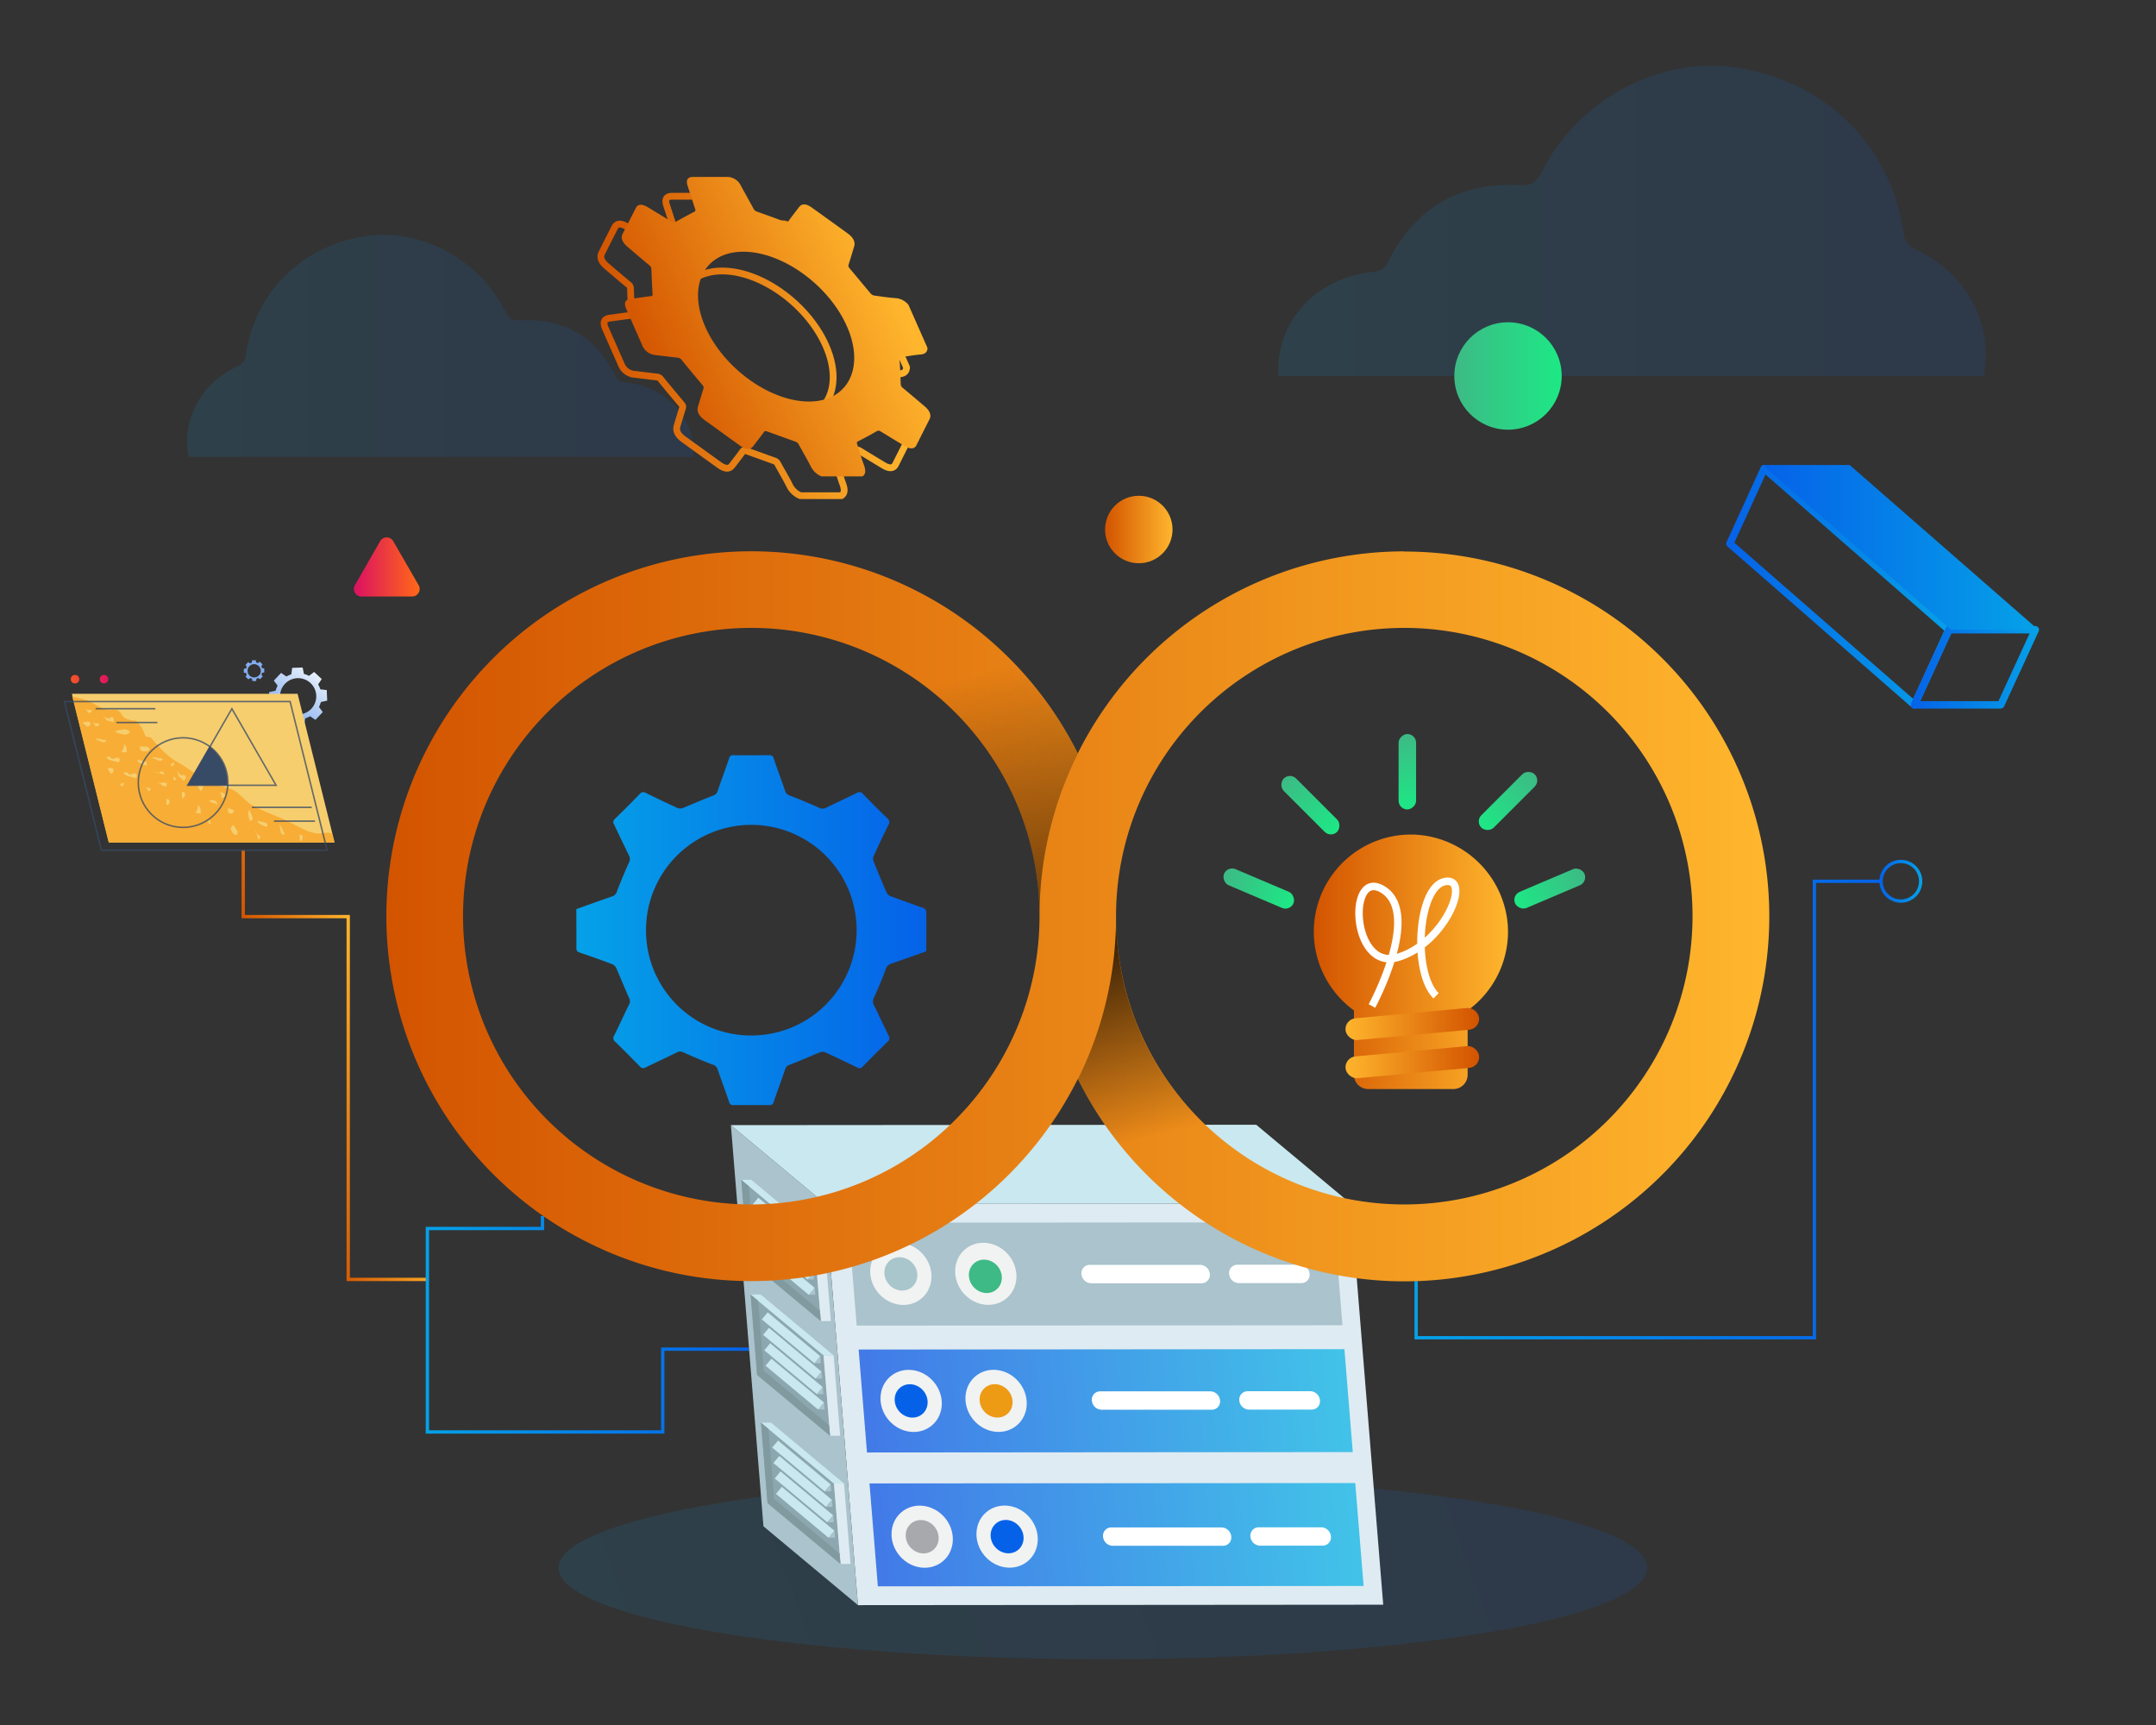 <svg id="Layer_1" data-name="Layer 1" xmlns="http://www.w3.org/2000/svg" xmlns:xlink="http://www.w3.org/1999/xlink" viewBox="0 0 650 520"><rect x="0" y="0" width="650" height="520" fill="#333333" stroke="none"/><defs><style>.cls-1,.cls-10,.cls-12,.cls-13,.cls-2,.cls-3,.cls-32,.cls-4,.cls-46{fill:none;}.cls-1,.cls-10,.cls-2,.cls-3,.cls-32,.cls-4,.cls-46{stroke-miterlimit:10;}.cls-1{stroke:url(#linear-gradient);}.cls-2{stroke:url(#linear-gradient-2);}.cls-3{stroke:url(#linear-gradient-3);}.cls-4{stroke:url(#linear-gradient-4);}.cls-5{fill:url(#linear-gradient-5);}.cls-6,.cls-7,.cls-8{opacity:0.12;}.cls-6{fill:url(#linear-gradient-6);}.cls-7{fill:url(#linear-gradient-7);}.cls-8{fill:url(#linear-gradient-8);}.cls-9{fill:url(#linear-gradient-9);}.cls-10{stroke-width:2.04px;stroke:url(#linear-gradient-10);}.cls-11{fill:url(#linear-gradient-11);}.cls-12,.cls-13{stroke-linejoin:round;stroke-width:2.22px;}.cls-12{stroke:url(#linear-gradient-12);}.cls-13{stroke:url(#linear-gradient-13);}.cls-14{fill:url(#linear-gradient-14);}.cls-15{fill:#dfebf2;}.cls-16{fill:url(#linear-gradient-15);}.cls-17{fill:url(#linear-gradient-16);}.cls-18{fill:#aac3cc;}.cls-19{fill:#f1f2f2;}.cls-20{fill:#0562e8;}.cls-21{fill:#ed9a15;}.cls-22{fill:#a7a9ac;}.cls-23{fill:#a8c6cc;}.cls-24{fill:#3dba85;}.cls-25{fill:#fff;}.cls-26{fill:#cae8ef;}.cls-27{fill:#8ca7af;}.cls-28{fill:#809aa0;}.cls-29{fill:url(#linear-gradient-17);}.cls-30{fill:url(#linear-gradient-18);}.cls-31{fill:url(#linear-gradient-19);}.cls-32{stroke:#fff;stroke-width:2.25px;}.cls-33{fill:url(#linear-gradient-20);}.cls-34{fill:url(#linear-gradient-21);}.cls-35{fill:url(#linear-gradient-22);}.cls-36{fill:url(#linear-gradient-23);}.cls-37{fill:url(#linear-gradient-24);}.cls-38{fill:url(#linear-gradient-25);}.cls-39,.cls-40{opacity:0.84;}.cls-39{fill:url(#linear-gradient-26);}.cls-40{fill:url(#linear-gradient-27);}.cls-41{fill:url(#linear-gradient-28);}.cls-42{fill:url(#linear-gradient-29);}.cls-43{fill:url(#linear-gradient-30);}.cls-44{fill:#f6ce6e;}.cls-45{fill:#f8ad36;}.cls-46{stroke:#374a66;stroke-width:0.45px;opacity:0.76;}.cls-47{fill:#374a66;}.cls-48{fill:url(#linear-gradient-31);}.cls-49{fill:url(#linear-gradient-34);}</style><linearGradient id="linear-gradient" x1="85.87" y1="325.26" x2="116.57" y2="317" gradientUnits="userSpaceOnUse"><stop offset="0" stop-color="#d35400"/><stop offset="1" stop-color="#ffb62d"/></linearGradient><linearGradient id="linear-gradient-2" x1="128.35" y1="399.37" x2="225.83" y2="399.37" gradientUnits="userSpaceOnUse"><stop offset="0" stop-color="#05a1e8"/><stop offset="1" stop-color="#0562e8"/></linearGradient><linearGradient id="linear-gradient-3" x1="4453.26" y1="1956.73" x2="4466.19" y2="1956.73" gradientTransform="translate(5032.8 2222.39) rotate(180)" xlink:href="#linear-gradient-2"/><linearGradient id="linear-gradient-4" x1="426.44" y1="334.46" x2="567.11" y2="334.46" xlink:href="#linear-gradient-2"/><linearGradient id="linear-gradient-5" x1="106.65" y1="170.96" x2="126.4" y2="170.96" gradientUnits="userSpaceOnUse"><stop offset="0" stop-color="#db1162"/><stop offset="1" stop-color="#ff6817"/></linearGradient><linearGradient id="linear-gradient-6" x1="385.36" y1="66.58" x2="598.72" y2="66.58" xlink:href="#linear-gradient-2"/><linearGradient id="linear-gradient-7" x1="56.41" y1="104.27" x2="209.1" y2="104.27" xlink:href="#linear-gradient-2"/><linearGradient id="linear-gradient-8" x1="164.14" y1="533.37" x2="509.64" y2="408.69" xlink:href="#linear-gradient-2"/><linearGradient id="linear-gradient-9" x1="333.15" y1="159.62" x2="353.5" y2="159.62" xlink:href="#linear-gradient"/><linearGradient id="linear-gradient-10" x1="180.17" y1="104.35" x2="275.08" y2="104.19" xlink:href="#linear-gradient"/><linearGradient id="linear-gradient-11" x1="566.18" y1="121.32" x2="654.08" y2="121.32" gradientTransform="matrix(0.97, 0, 0.45, 1.03, -414.18, -25.17)" xlink:href="#linear-gradient"/><linearGradient id="linear-gradient-12" x1="4271.54" y1="2042.45" x2="4339.76" y2="2042.45" gradientTransform="translate(4860.17 2219.31) rotate(180)" xlink:href="#linear-gradient-2"/><linearGradient id="linear-gradient-13" x1="4245.45" y1="2018.15" x2="4284.11" y2="2018.15" gradientTransform="translate(4860.17 2219.31) rotate(180)" xlink:href="#linear-gradient-2"/><linearGradient id="linear-gradient-14" x1="4245.66" y1="2054.31" x2="4328.81" y2="2054.31" gradientTransform="translate(4860.17 2219.31) rotate(180)" xlink:href="#linear-gradient-2"/><linearGradient id="linear-gradient-15" x1="348.87" y1="430.96" x2="496.49" y2="430.96" gradientTransform="matrix(0.99, 0, 0.08, 1.01, -121.22, -11.79)" gradientUnits="userSpaceOnUse"><stop offset="0" stop-color="#4279e8"/><stop offset="1" stop-color="#42c2e8"/></linearGradient><linearGradient id="linear-gradient-16" x1="348.87" y1="471" x2="496.49" y2="471" xlink:href="#linear-gradient-15"/><linearGradient id="linear-gradient-17" x1="396.04" y1="289.92" x2="454.64" y2="289.92" xlink:href="#linear-gradient"/><linearGradient id="linear-gradient-18" x1="3783.66" y1="7235.4" x2="3823.95" y2="7235.4" gradientTransform="translate(-2698.25 -7233.62) rotate(5.26)" xlink:href="#linear-gradient"/><linearGradient id="linear-gradient-19" x1="3783.66" y1="7246.9" x2="3823.95" y2="7246.9" gradientTransform="translate(-2697.2 -7256.57) rotate(5.26)" xlink:href="#linear-gradient"/><linearGradient id="linear-gradient-20" x1="-212" y1="1047.13" x2="-189.27" y2="1047.13" gradientTransform="translate(580.14 -779.28)" gradientUnits="userSpaceOnUse"><stop offset="0" stop-color="#3dba85"/><stop offset="1" stop-color="#1de885"/></linearGradient><linearGradient id="linear-gradient-21" x1="-439.89" y1="1917.84" x2="-417.16" y2="1917.84" gradientTransform="translate(823.59 -1675.11)" xlink:href="#linear-gradient-20"/><linearGradient id="linear-gradient-22" x1="2778.39" y1="-223.98" x2="2801.13" y2="-223.98" gradientTransform="matrix(1, 0, 0, -1, -2322.52, 43.87)" xlink:href="#linear-gradient-20"/><linearGradient id="linear-gradient-23" x1="955.74" y1="-847.99" x2="978.48" y2="-847.99" gradientTransform="matrix(1, 0, 0, -1, -542.81, -615.35)" xlink:href="#linear-gradient-20"/><linearGradient id="linear-gradient-24" x1="1854.73" y1="-378.59" x2="1877.47" y2="-378.59" gradientTransform="matrix(1, 0, 0, -1, -1411.46, -137.14)" xlink:href="#linear-gradient-20"/><linearGradient id="linear-gradient-25" x1="116.52" y1="276.18" x2="533.34" y2="276.18" xlink:href="#linear-gradient"/><linearGradient id="linear-gradient-26" x1="333.1" y1="277.19" x2="350" y2="341.97" gradientUnits="userSpaceOnUse"><stop offset="0"/><stop offset="1" stop-opacity="0"/></linearGradient><linearGradient id="linear-gradient-27" x1="324.34" y1="321.4" x2="294.16" y2="203.12" xlink:href="#linear-gradient-26"/><linearGradient id="linear-gradient-28" x1="173.74" y1="280.41" x2="279.26" y2="280.41" xlink:href="#linear-gradient-2"/><linearGradient id="linear-gradient-29" x1="1652.46" y1="335.39" x2="1670.07" y2="335.39" gradientTransform="matrix(-0.57, 0.82, 0.82, 0.57, 755.27, -1348.78)" gradientUnits="userSpaceOnUse"><stop offset="0" stop-color="#ebf2fc"/><stop offset="1" stop-color="#84adef"/></linearGradient><linearGradient id="linear-gradient-30" x1="2044.33" y1="-3044.25" x2="2050.92" y2="-3044.25" gradientTransform="matrix(-0.18, -0.98, -0.98, 0.18, -2544.91, 2768.98)" xlink:href="#linear-gradient-29"/><linearGradient id="linear-gradient-31" x1="1755.4" y1="204.74" x2="1771.07" y2="204.74" gradientTransform="matrix(-1, 0, 0, 1, 1788.61, 0)" xlink:href="#linear-gradient-5"/><linearGradient id="linear-gradient-34" x1="438.45" y1="113.34" x2="470.83" y2="113.34" gradientTransform="matrix(1, 0, 0, 1, 0, 0)" xlink:href="#linear-gradient-20"/></defs><polyline class="cls-1" points="128.85 385.68 104.98 385.68 104.98 276.31 73.33 276.31 73.33 256.29"/><polyline class="cls-2" points="225.83 406.7 199.81 406.7 199.81 431.66 128.85 431.66 128.85 370.33 163.54 370.33 163.54 366.57"/><circle class="cls-3" cx="573.08" cy="265.66" r="5.97"/><polyline class="cls-4" points="426.94 386.16 426.94 403.26 547.01 403.26 547.01 265.66 567.11 265.66"/><path class="cls-5" d="M114.55,163.24,107,176.4a2.28,2.28,0,0,0,2,3.42h15.21a2.28,2.28,0,0,0,2-3.42l-7.6-13.16A2.28,2.28,0,0,0,114.55,163.24Z"/><path class="cls-6" d="M598.45,111.18c-.1.73-.21,1.44-.37,2.16H385.41v-.09C384.5,97.13,396.57,83.74,413.76,82c2.33-.24,3.62-.89,4.72-3.09,8.13-16.22,21.42-24,39.53-23.11,3.45.16,5.13-.67,6.72-3.83,11.35-22.4,36-35.31,59.65-31.47,26.45,4.33,45.84,23.7,49.53,49.74.41,2.84,1.58,4,4,5.12C592.17,82,600.35,96.36,598.45,111.18Z"/><path class="cls-7" d="M56.6,136.19c.07.52.15,1,.26,1.54H209.07v-.06c.65-11.54-8-21.12-20.29-22.37a3.58,3.58,0,0,1-3.38-2.21c-5.82-11.61-15.33-17.18-28.29-16.54-2.47.12-3.67-.48-4.81-2.74-8.12-16-25.8-25.27-42.69-22.52-18.93,3.1-32.81,17-35.45,35.6a4.13,4.13,0,0,1-2.83,3.66C61.09,115.29,55.24,125.58,56.6,136.19Z"/><ellipse class="cls-8" cx="332.5" cy="472.62" rx="164.13" ry="27.55"/><circle class="cls-9" cx="343.33" cy="159.62" r="10.17"/><path class="cls-10" d="M253.65,149.42l-12.35,0a6.4,6.4,0,0,1-3.32-3.22c-1.08-2.14-2.36-4.26-3.52-6.39a1.67,1.67,0,0,0-1.09-.9c-2.78-1-5.56-2-8.33-3-.53-.2-.82-.22-1.07.11-1.06,1.47-2.17,2.89-3.28,4.33-.88,1.14-2.14,1.06-3.95-.25l-10.62-7.66q-2.62-1.9-2-4c.54-1.84,1.09-3.67,1.67-5.48.12-.4.05-.68-.37-1.17q-3.13-3.7-6.2-7.46a1.5,1.5,0,0,0-1.11-.68c-2.29-.25-4.6-.56-6.9-.82a4.7,4.7,0,0,1-3.92-3L182.52,99c-.83-1.89-.37-2.88,1.35-3.1,2-.25,4-.57,6.1-.82.45-.05.5-.29.47-.72-.16-2.47-.28-4.94-.36-7.39a1.47,1.47,0,0,0-.68-1.24c-2.17-1.81-4.32-3.64-6.48-5.47-1.62-1.37-2.14-2.71-1.52-3.93q1.95-3.92,3.95-7.81c.62-1.22,1.85-1.29,3.62-.22q3.59,2.16,7.16,4.36c.49.3.76.3,1.09.11,1.88-1.06,3.78-2.1,5.71-3.1.33-.17.48-.33.31-.83-.78-2.31-1.49-4.61-2.26-6.91-.6-1.81-.07-2.77,1.62-2.77l10.35,0A4.58,4.58,0,0,1,217,61.84c1.24,2.28,2.53,4.55,3.76,6.83a1.84,1.84,0,0,0,1.17,1q4.11,1.44,8.24,3c.57.22.87.22,1.12-.13,1.07-1.46,2.18-2.89,3.29-4.32.83-1.08,2.12-1,3.81.19l10.8,7.79c1.7,1.23,2.36,2.57,2,3.93-.55,1.85-1.11,3.71-1.69,5.54-.12.37,0,.64.35,1.1,2.11,2.5,4.18,5,6.3,7.52a2,2,0,0,0,1,.62c2.18.31,4.36.64,6.48.8a5.49,5.49,0,0,1,3.93,2l5.74,13c0,1.35-.81,1.9-2.17,2-1.95.17-3.8.53-5.71.77-.46.06-.57.25-.54.73q.24,3.72.35,7.39a1.49,1.49,0,0,0,.7,1.24c2.17,1.8,4.32,3.63,6.48,5.46,1.61,1.37,2.12,2.7,1.51,3.93q-2,3.92-3.94,7.8c-.62,1.22-1.86,1.3-3.62.24q-3.54-2.13-7.07-4.3c-.55-.34-.86-.38-1.25-.15-1.84,1.06-3.73,2.08-5.65,3.06-.37.19-.46.4-.29.91.71,2.13,1.31,4.25,2.1,6.38C254.69,147.68,254.64,148.76,253.65,149.42Zm-47.38-45.1c5.48,12.42,19.48,22.52,31.26,22.53s16.94-10.2,11.46-22.64S229.51,81.7,217.74,81.69,200.79,91.89,206.27,104.32Z"/><path class="cls-11" d="M260,143.61l-12.35,0a6.4,6.4,0,0,1-3.32-3.22c-1.09-2.14-2.36-4.26-3.52-6.39a1.67,1.67,0,0,0-1.09-.9c-2.78-1-5.56-2-8.33-3-.53-.2-.82-.22-1.07.12-1.06,1.46-2.17,2.89-3.28,4.32-.88,1.14-2.14,1.06-4-.25l-10.62-7.66q-2.62-1.9-2-4c.54-1.83,1.09-3.67,1.67-5.48.12-.39,0-.68-.37-1.17q-3.15-3.7-6.2-7.46a1.5,1.5,0,0,0-1.11-.68c-2.29-.25-4.6-.56-6.9-.82a4.7,4.7,0,0,1-3.92-3l-4.77-10.84c-.83-1.89-.37-2.88,1.35-3.1,2-.25,4.05-.57,6.1-.82.45,0,.49-.28.47-.71-.16-2.48-.28-5-.36-7.39a1.49,1.49,0,0,0-.68-1.25c-2.17-1.8-4.33-3.64-6.48-5.47-1.62-1.37-2.14-2.7-1.52-3.93q2-3.92,4-7.81c.62-1.22,1.85-1.29,3.62-.22q3.58,2.16,7.16,4.36c.49.3.76.31,1.09.11,1.88-1.06,3.78-2.1,5.71-3.1.33-.17.48-.33.31-.83-.78-2.31-1.49-4.61-2.26-6.91-.6-1.81-.07-2.77,1.62-2.77l10.35,0A4.58,4.58,0,0,1,223.37,56c1.24,2.28,2.53,4.55,3.76,6.83a1.81,1.81,0,0,0,1.17,1q4.11,1.44,8.24,3c.57.22.87.22,1.12-.13,1.07-1.46,2.18-2.89,3.28-4.32.84-1.08,2.13-1,3.82.2q5.4,3.87,10.8,7.78c1.7,1.23,2.36,2.57,1.95,3.93q-.83,2.79-1.69,5.55c-.12.37,0,.64.35,1.09,2.11,2.5,4.18,5,6.3,7.53a2.06,2.06,0,0,0,1,.62c2.18.3,4.36.63,6.48.79a5.57,5.57,0,0,1,3.93,2l5.74,13c0,1.35-.82,1.9-2.17,2-1.95.16-3.8.52-5.71.76-.46.06-.57.25-.54.73q.24,3.72.35,7.39a1.49,1.49,0,0,0,.7,1.24c2.17,1.8,4.32,3.63,6.48,5.46,1.61,1.37,2.12,2.7,1.51,3.93q-2,3.92-3.94,7.81c-.62,1.21-1.86,1.29-3.62.23q-3.54-2.13-7.07-4.3c-.55-.34-.86-.38-1.25-.15q-2.77,1.59-5.65,3.06c-.38.19-.46.4-.29.91.71,2.13,1.3,4.25,2.09,6.38C261.05,141.87,261,143,260,143.61Zm-47.38-45.1c5.48,12.42,19.48,22.52,31.26,22.53s16.94-10.2,11.46-22.64S235.87,75.89,224.1,75.88,207.15,86.08,212.63,98.51Z"/><polygon class="cls-12" points="531.88 141.24 587.53 189.83 577.17 212.48 521.53 163.89 531.88 141.24"/><polygon class="cls-13" points="587.59 189.83 613.62 189.83 603.2 212.48 577.17 212.48 587.59 189.83"/><polygon class="cls-14" points="557.64 140.17 614.51 189.83 588.24 189.83 531.37 140.17 557.64 140.17"/><polygon class="cls-15" points="417.02 483.74 258.66 483.87 248.84 362.93 407.21 362.81 417.02 483.74"/><polygon class="cls-16" points="258.87 406.82 405.32 406.7 407.84 437.73 261.38 437.85 258.87 406.82"/><polygon class="cls-17" points="262.14 447.18 408.59 447.06 411.11 478.09 264.66 478.2 262.14 447.18"/><polygon class="cls-18" points="255.76 368.58 402.22 368.47 404.73 399.5 258.28 399.61 255.76 368.58"/><ellipse class="cls-19" cx="274.7" cy="422.32" rx="8.91" ry="9.68" transform="translate(-208.78 280.67) rotate(-40.63)"/><ellipse class="cls-19" cx="300.3" cy="422.3" rx="8.91" ry="9.68" transform="translate(-202.59 297.34) rotate(-40.63)"/><ellipse class="cls-19" cx="278.02" cy="463.25" rx="8.91" ry="9.68" transform="translate(-234.63 292.7) rotate(-40.63)"/><ellipse class="cls-19" cx="303.63" cy="463.23" rx="8.91" ry="9.68" transform="translate(-228.45 309.37) rotate(-40.63)"/><ellipse class="cls-19" cx="271.59" cy="384.02" rx="8.91" ry="9.68" transform="translate(-184.59 269.42) rotate(-40.63)"/><ellipse class="cls-19" cx="297.2" cy="384" rx="8.91" ry="9.68" transform="translate(-178.4 286.09) rotate(-40.63)"/><ellipse class="cls-20" cx="274.7" cy="422.32" rx="4.79" ry="5.2" transform="translate(-208.78 280.67) rotate(-40.63)"/><ellipse class="cls-21" cx="300.3" cy="422.3" rx="4.79" ry="5.2" transform="translate(-202.59 297.34) rotate(-40.63)"/><ellipse class="cls-22" cx="278.02" cy="463.25" rx="4.79" ry="5.2" transform="translate(-234.63 292.71) rotate(-40.63)"/><ellipse class="cls-23" cx="271.59" cy="384.02" rx="4.79" ry="5.2" transform="translate(-184.59 269.42) rotate(-40.63)"/><ellipse class="cls-20" cx="303.63" cy="463.23" rx="4.79" ry="5.2" transform="translate(-228.45 309.37) rotate(-40.63)"/><ellipse class="cls-24" cx="297.2" cy="384" rx="4.79" ry="5.2" transform="matrix(0.76, -0.65, 0.65, 0.76, -178.4, 286.09)"/><path class="cls-25" d="M331.68,419.42l33.2,0a3,3,0,0,1,2.95,2.77h0a2.49,2.49,0,0,1-2.5,2.77l-33.2,0a3,3,0,0,1-2.95-2.76h0a2.5,2.5,0,0,1,2.5-2.78Z"/><path class="cls-25" d="M335,460.44l33.2,0a3,3,0,0,1,3,2.77h0a2.49,2.49,0,0,1-2.5,2.77l-33.2,0a3,3,0,0,1-2.95-2.77h0a2.5,2.5,0,0,1,2.5-2.77Z"/><path class="cls-25" d="M379.48,460.4H398.3a3,3,0,0,1,2.95,2.77h0a2.5,2.5,0,0,1-2.5,2.77H379.93a3,3,0,0,1-2.95-2.77h0A2.51,2.51,0,0,1,379.48,460.4Z"/><path class="cls-25" d="M376.15,419.38H395a3,3,0,0,1,2.95,2.77h0a2.49,2.49,0,0,1-2.5,2.77l-18.82,0a3,3,0,0,1-3-2.77h0A2.51,2.51,0,0,1,376.15,419.38Z"/><path class="cls-25" d="M373.06,381.25h18.82a3,3,0,0,1,2.95,2.76h0a2.5,2.5,0,0,1-2.5,2.78h0l-18.82,0a3,3,0,0,1-2.95-2.78h0A2.49,2.49,0,0,1,373.06,381.25Z"/><path class="cls-25" d="M328.59,381.29l33.2,0a3,3,0,0,1,2.95,2.77h0a2.5,2.5,0,0,1-2.49,2.78h0l-33.2,0a3,3,0,0,1-3-2.77h0A2.49,2.49,0,0,1,328.59,381.29Z"/><polygon class="cls-18" points="230.17 460.1 258.66 483.87 248.84 362.93 220.35 339.17 230.17 460.1"/><polygon class="cls-26" points="407.21 362.81 248.84 362.93 220.35 339.17 378.72 339.05 407.21 362.81"/><polygon class="cls-27" points="225.46 379.91 247.46 398.25 245.49 374.01 223.49 355.66 225.46 379.91"/><polygon class="cls-15" points="250.49 398.25 247.46 398.25 245.49 374.01 248.52 374 250.49 398.25"/><polygon class="cls-26" points="248.52 374 245.49 374.01 223.49 355.66 226.52 355.66 248.52 374"/><rect class="cls-26" x="234.3" y="358.37" width="2.76" height="20.65" transform="translate(-198.42 313.56) rotate(-50.17)"/><polygon class="cls-18" points="242.73 376.37 244.67 376.37 244.5 374.25 242.73 376.37"/><rect class="cls-26" x="234.68" y="363.02" width="2.76" height="20.65" transform="translate(-201.86 315.52) rotate(-50.17)"/><polygon class="cls-18" points="243.11 381.03 245.05 381.02 244.88 378.9 243.11 381.03"/><rect class="cls-26" x="235.06" y="367.68" width="2.76" height="20.65" transform="translate(-205.29 317.49) rotate(-50.17)"/><polygon class="cls-18" points="243.49 385.68 245.43 385.68 245.26 383.56 243.49 385.68"/><rect class="cls-26" x="235.44" y="372.33" width="2.76" height="20.65" transform="translate(-208.73 319.45) rotate(-50.17)"/><polygon class="cls-18" points="243.87 390.33 245.81 390.33 245.63 388.21 243.87 390.33"/><polygon class="cls-28" points="225.75 357.55 227.46 378.64 247.21 395.15 247.46 398.25 225.46 379.91 223.49 355.66 225.75 357.55"/><polygon class="cls-27" points="228.26 414.47 250.26 432.81 248.29 408.57 226.3 390.23 228.26 414.47"/><polygon class="cls-15" points="253.29 432.81 250.26 432.81 248.29 408.57 251.33 408.57 253.29 432.81"/><polygon class="cls-26" points="251.33 408.57 248.29 408.57 226.3 390.23 229.33 390.22 251.33 408.57"/><rect class="cls-26" x="237.11" y="392.93" width="2.76" height="20.65" transform="translate(-223.95 328.14) rotate(-50.17)"/><polygon class="cls-18" points="245.54 410.93 247.48 410.93 247.31 408.81 245.54 410.93"/><rect class="cls-26" x="237.49" y="397.59" width="2.76" height="20.65" transform="translate(-227.39 330.1) rotate(-50.17)"/><polygon class="cls-18" points="245.91 415.59 247.85 415.59 247.68 413.47 245.91 415.59"/><rect class="cls-26" x="237.86" y="402.24" width="2.76" height="20.65" transform="translate(-230.83 332.07) rotate(-50.17)"/><polygon class="cls-18" points="246.29 420.24 248.23 420.24 248.06 418.12 246.29 420.24"/><rect class="cls-26" x="238.24" y="406.9" width="2.76" height="20.65" transform="translate(-234.27 334.03) rotate(-50.17)"/><polygon class="cls-18" points="246.67 424.9 248.61 424.9 248.44 422.78 246.67 424.9"/><polygon class="cls-28" points="228.56 392.11 230.27 413.21 250.01 429.72 250.26 432.81 228.26 414.47 226.3 390.23 228.56 392.11"/><polygon class="cls-27" points="231.4 453.11 253.4 471.45 251.43 447.21 229.43 428.86 231.4 453.11"/><polygon class="cls-15" points="256.43 471.45 253.4 471.45 251.43 447.21 254.46 447.21 256.43 471.45"/><polygon class="cls-26" points="254.46 447.21 251.43 447.21 229.43 428.86 232.46 428.86 254.46 447.21"/><rect class="cls-26" x="240.24" y="431.57" width="2.76" height="20.65" transform="translate(-252.5 344.44) rotate(-50.17)"/><polygon class="cls-18" points="248.67 449.57 250.61 449.57 250.44 447.45 248.67 449.57"/><rect class="cls-26" x="240.62" y="436.22" width="2.76" height="20.65" transform="translate(-255.94 346.4) rotate(-50.17)"/><polygon class="cls-18" points="249.05 454.23 250.99 454.23 250.82 452.11 249.05 454.23"/><rect class="cls-26" x="241" y="440.88" width="2.76" height="20.65" transform="translate(-259.38 348.37) rotate(-50.17)"/><polygon class="cls-18" points="249.43 458.88 251.37 458.88 251.2 456.76 249.43 458.88"/><rect class="cls-26" x="241.38" y="445.53" width="2.76" height="20.65" transform="translate(-262.81 350.33) rotate(-50.17)"/><polygon class="cls-18" points="249.81 463.54 251.75 463.53 251.57 461.41 249.81 463.54"/><polygon class="cls-28" points="231.69 430.75 233.4 451.84 253.15 468.36 253.4 471.45 231.4 453.11 229.43 428.86 231.69 430.75"/><path class="cls-29" d="M454.57,278.88a29.28,29.28,0,0,1-12.1,25.73V324a4.3,4.3,0,0,1-4.3,4.29H412.48a4.29,4.29,0,0,1-4.29-4.29V304.59a29.3,29.3,0,0,1,18.24-53A29.54,29.54,0,0,1,454.57,278.88Z"/><rect class="cls-30" x="405.56" y="316.92" width="40.43" height="6.59" rx="3.3" transform="translate(879.13 600.02) rotate(174.74)"/><rect class="cls-31" x="405.56" y="305.42" width="40.43" height="6.59" rx="3.3" transform="translate(878.07 577.07) rotate(174.74)"/><path class="cls-32" d="M413.62,303.26s14.79-27.25,3.66-34.87-10.16,24.47,4.15,20.22,22.36-24.47,14.16-22.86-9.82,27.4-2.64,34.43"/><rect class="cls-33" x="368.14" y="265.21" width="22.74" height="5.28" rx="2.64" transform="translate(135.02 -127.12) rotate(23.03)"/><rect class="cls-34" x="383.7" y="240.08" width="22.74" height="5.28" rx="2.64" transform="translate(287.34 -208.26) rotate(45)"/><rect class="cls-35" x="455.86" y="265.21" width="22.74" height="5.28" rx="2.64" transform="translate(1002.01 331.57) rotate(156.97)"/><rect class="cls-36" x="412.93" y="230" width="22.74" height="5.28" rx="2.64" transform="translate(656.93 -191.66) rotate(90)"/><rect class="cls-37" x="443.27" y="238.81" width="22.74" height="5.28" rx="2.64" transform="translate(946.85 90.7) rotate(135)"/><path class="cls-38" d="M423.37,166.21a110,110,0,0,0-98.44,60.9,110,110,0,1,0,0,98.15,110,110,0,1,0,98.44-159ZM226.5,363.08a86.9,86.9,0,1,1,86.9-86.9A86.89,86.89,0,0,1,226.5,363.08Zm196.87,0a86.9,86.9,0,1,1,86.9-86.9A86.9,86.9,0,0,1,423.37,363.08Z"/><path class="cls-39" d="M371.87,346.31H338.56a110.17,110.17,0,0,1-13.63-20.93,109.36,109.36,0,0,0,11.54-49.07A86.77,86.77,0,0,0,371.87,346.31Z"/><path class="cls-40" d="M324.93,227.25a109.45,109.45,0,0,0-11.53,49.06,86.86,86.86,0,0,0-44.54-75.89h37.22A110,110,0,0,1,324.93,227.25Z"/><path class="cls-41" d="M173.76,274.05c3.61-1.29,7.16-2.59,10.74-3.81A2.2,2.2,0,0,0,186,268.7c1.12-2.93,2.33-5.84,3.63-8.7a2.15,2.15,0,0,0,0-2.1c-1.52-3.1-3-6.23-4.48-9.33a1.28,1.28,0,0,1,.27-1.76q3.81-3.69,7.51-7.51a1.29,1.29,0,0,1,1.76-.27c3.18,1.55,6.37,3.08,9.58,4.54a2.26,2.26,0,0,0,1.6,0c3-1.21,6-2.55,9.09-3.73a2,2,0,0,0,1.36-1.3c1.14-3.3,2.35-6.57,3.48-9.88a1.17,1.17,0,0,1,1.33-1c3.58.05,7.17,0,10.75,0a1.16,1.16,0,0,1,1.36.94c1.12,3.31,2.35,6.58,3.48,9.88a2.08,2.08,0,0,0,1.46,1.37c2.93,1.13,5.84,2.32,8.71,3.62a2.3,2.3,0,0,0,2.23,0c3.05-1.52,6.15-2.93,9.2-4.44a1.34,1.34,0,0,1,1.86.31q3.6,3.73,7.33,7.33a1.47,1.47,0,0,1,.3,2.07q-2.32,4.69-4.48,9.47a2.26,2.26,0,0,0,.09,1.59c1.22,3,2.47,6.06,3.78,9.06a2.49,2.49,0,0,0,1.18,1.25c3.31,1.25,6.66,2.39,10,3.62.38.13.88.62.88.95.06,4,0,8,0,12.08-3.53,1.25-7,2.52-10.51,3.71a2.51,2.51,0,0,0-1.74,1.75c-1.05,2.87-2.23,5.71-3.52,8.48a2.34,2.34,0,0,0,0,2.33c1.5,3.05,2.93,6.15,4.43,9.21a1.27,1.27,0,0,1-.29,1.75q-3.81,3.71-7.51,7.51a1.27,1.27,0,0,1-1.76.26c-3.17-1.55-6.36-3.08-9.58-4.54a2.29,2.29,0,0,0-1.59,0c-3,1.22-6,2.56-9.08,3.74a1.92,1.92,0,0,0-1.36,1.3c-1.14,3.3-2.36,6.57-3.49,9.87a1.17,1.17,0,0,1-1.33,1c-3.58,0-7.16,0-10.75,0a1.18,1.18,0,0,1-1.36-.94c-1.12-3.31-2.35-6.58-3.48-9.88a2.06,2.06,0,0,0-1.45-1.37c-3-1.15-5.92-2.37-8.83-3.69a2,2,0,0,0-2,0c-3.1,1.52-6.24,3-9.33,4.48a1.33,1.33,0,0,1-1.86-.3q-3.65-3.76-7.42-7.42a1.33,1.33,0,0,1-.28-1.86c1.54-3.13,3-6.31,4.53-9.44a1.84,1.84,0,0,0,0-1.75c-1.33-3-2.53-6-3.84-9a2.41,2.41,0,0,0-1.17-1.26q-4.91-1.86-9.86-3.53c-.78-.26-1.07-.57-1.06-1.41C173.79,281.87,173.76,278,173.76,274.05Zm52.77,38.1a31.75,31.75,0,1,0-31.77-31.57A31.66,31.66,0,0,0,226.53,312.15Z"/><path class="cls-42" d="M83.36,214.26l.49-.73a.14.14,0,0,0,0-.09,6.82,6.82,0,0,1-.61-1.35.08.08,0,0,0-.09-.07l-1.82-.25-.1,0-.08-3.16.55-.11,1.34-.27s.07,0,.08-.07a6.63,6.63,0,0,1,.55-1.42.07.07,0,0,0,0-.09c-.38-.49-.75-1-1.12-1.48h0l2.19-2.32.7.47.84.57a.11.11,0,0,0,.15,0,7.91,7.91,0,0,1,1.33-.59.1.1,0,0,0,.07-.09c.08-.6.16-1.21.25-1.82v-.07l3.17-.1c0,.17.07.34.1.52l.27,1.36a.09.09,0,0,0,.08.08,6.33,6.33,0,0,1,1.39.53s.07,0,.1,0l1-.75.52-.4L97,204.69c-.08.11-.16.23-.23.35l-.84,1.25a.09.09,0,0,0,0,.07,6.56,6.56,0,0,1,.62,1.38s0,0,.08.06l1.77.22.11,0,.13,3.19-.85.18-1,.22s-.06,0-.07.07a7.19,7.19,0,0,1-.53,1.4s0,.05,0,.09l1.1,1.44,0,.06L95.1,217l-.58-.38-1-.69a.11.11,0,0,0-.08,0,6.9,6.9,0,0,1-1.36.61s-.07,0-.07.09c-.09.58-.17,1.17-.25,1.76l0,.1-3.19.12c0-.26-.09-.51-.14-.76l-.21-1.1c0-.05,0-.08-.08-.09a6.55,6.55,0,0,1-1.41-.55.09.09,0,0,0-.1,0l-1.11.89-.38.3-2.32-2.18Zm2.78-.36a5.47,5.47,0,1,0-.25-7.74A5.5,5.5,0,0,0,86.14,213.9Z"/><path class="cls-43" d="M77.16,199.38a3,3,0,0,0,.07.32s0,0,0,0a2.5,2.5,0,0,1,.52.19,0,0,0,0,0,0,0l.55-.42,0,0,.86.82-.12.17c-.09.14-.19.28-.28.43s0,0,0,0a1.87,1.87,0,0,1,.23.52s0,0,0,0l.68.09h0l0,1.2-.32.06-.37.07a.08.08,0,0,0,0,0,2.42,2.42,0,0,1-.19.51s0,0,0,0l.42.55v0l-.81.86-.16-.11-.43-.28s0,0,0,0a1.89,1.89,0,0,1-.5.23s0,0,0,0l-.06.45,0,.25-1.19,0,0-.15c0-.19-.07-.37-.11-.55l0,0a1.93,1.93,0,0,1-.52-.2s0,0,0,0l-.53.41,0,0-.88-.82.18-.27.21-.33a0,0,0,0,0,0,0,3.82,3.82,0,0,1-.23-.51s0,0,0,0l-.68-.09h0l0-1.19.26,0,.45-.09a0,0,0,0,0,0,0,2.33,2.33,0,0,1,.2-.52s0,0,0,0l-.4-.54,0,0,.81-.87.24.16.35.24h0a2.66,2.66,0,0,1,.52-.23s0,0,0,0c0-.17,0-.35.07-.53l0-.18,1.18,0C77.11,199.12,77.14,199.25,77.16,199.38Zm-.64.83a2,2,0,1,0,2.12,2A2.06,2.06,0,0,0,76.52,200.21Z"/><polygon class="cls-44" points="32.82 253.96 100.87 253.96 89.72 209.15 21.68 209.15 32.82 253.96"/><path class="cls-45" d="M21.77,209.9l11,44.06h68l-.66-2.66-.31-.14c-1-.4-3,.2-4.1.09-3.93-.37-7.86-3.54-11.83-5-2.23-.8-4.5-1.91-6.62-2.86-2.87-1.29-3.44-2.64-5.71-4.45-2-1.61-4.41-1.63-6.76-2.49-4-1.47-7.33-4.52-11-6.56s-5.46-4.34-8.17-7.39c-.38-.42-1.41-.24-1.63-.51-.64-.82-.73-2-1.35-2.81-2.37-3.14-1.14-1.23-4.51-2.48-1.6-.6-1.42-2-2.51-2.51s-2.36.05-3.58-.28c-2.1-.59-4-2.13-6-2.85C24.83,210.67,23.29,210.35,21.77,209.9Z"/><path class="cls-44" d="M30.92,216.11c.37-.18.74.09,1.08.23a2,2,0,0,0,.7.27c.36,0,.57-.39.88-.44.81-.14.93,1.14.51,1.63-.38-.12-.74-.37-1.12-.47a4.74,4.74,0,0,1-.69-.11C31.79,217,32,216.25,30.92,216.11Z"/><path class="cls-44" d="M53.14,232.46c.41,0,.63.38.88.65s.31.44.52.54.69-.11,1,0c.78.21.37,1.43-.22,1.69-.3-.26-.52-.64-.83-.89a6.46,6.46,0,0,1-.58-.38C53.57,233.61,54,233,53.14,232.46Z"/><path class="cls-44" d="M32.12,228.34c.17-.35.65-.29,1-.16s.37.39.58.49c.57.28,1.44-.55,2.11-.16a.77.77,0,0,1,.11,1.08c-.24.32-.7.12-1,0C34,229.39,32.68,229.16,32.12,228.34Z"/><path class="cls-44" d="M37.29,233.08c.17-.35.65-.29,1-.16s.37.39.58.49c.57.28,1.44-.55,2.11-.16a.78.78,0,0,1,.11,1.08c-.24.32-.71.12-1,0C39.18,234.13,37.84,233.9,37.29,233.08Z"/><path class="cls-44" d="M28.8,222.92c.5-.48,1.29-.12,1.85,0s.94-.08,1.37.31C31.55,224.59,29.9,223,28.8,222.92Z"/><path class="cls-44" d="M45.84,228.51c.5-.48,1.29-.11,1.86,0s.93-.08,1.36.3C48.59,230.19,46.94,228.63,45.84,228.51Z"/><path class="cls-44" d="M34.47,220.62c.4-.06.83.27,1.2.4a5.59,5.59,0,0,0,1.21.28,3.14,3.14,0,0,0,1.25.09,3.76,3.76,0,0,0,1-.54c.17-.35-.62-.76-1-.91a1.44,1.44,0,0,0-1.1,0c-.5.11-1,.1-1.5.23S35,220.44,34.47,220.62Z"/><path class="cls-44" d="M37.14,224.23a1.63,1.63,0,0,1,1,1.52c0,.29.18.89,0,1.12-.5-.22-1,0-1.49-.23C36.88,226.13,37.84,224.84,37.14,224.23Z"/><path class="cls-44" d="M32.35,231.85c.43-.32,1.39-.62,1.77,0a1.28,1.28,0,0,1-.21,1.22c-.8.54-1-.82-1.29-1.13"/><path class="cls-44" d="M24.35,217.73c.77.32,1.94-.54,2.68-.06.36.23.27,1-.13,1.24C26,219.45,25.67,218,24.35,217.73Z"/><path class="cls-44" d="M28,218c.6.25,1.31-.14,1.94.14-.14.52-.41,1-1,.78s-.59-.83-.69-1.39"/><path class="cls-44" d="M25.8,213.94c.61.25,1.31-.14,1.94.14-.14.52-.41,1-1,.78s-.58-.83-.68-1.39"/><path class="cls-44" d="M42,225.09c.46,0,3.48-.44,3,1-.17.56-1.92.48-2.37.23S42.34,225.71,42,225.09Z"/><path class="cls-44" d="M41.54,229c.72.38,3.53.24,2.57,1.8C43.64,230.71,40.78,229.62,41.54,229Z"/><path class="cls-44" d="M59.46,242.61a1.63,1.63,0,0,1,1,1.52c0,.29.18.89,0,1.12-.5-.22-1,0-1.49-.23C59.2,244.51,60.16,243.22,59.46,242.61Z"/><path class="cls-44" d="M77.86,247.46c.72.37,3.53.23,2.57,1.8C80,249.22,77.1,248.12,77.86,247.46Z"/><path class="cls-44" d="M46.48,232.6c.43.2.69.44,1.19.37s.8-.54,1.33-.33.47.46.32.88A18.61,18.61,0,0,0,46.48,232.6Z"/><path class="cls-44" d="M84.16,248.74c.67.13.82,1,1.07,1.51s.59.72.53,1.3C84.35,252,84.68,249.71,84.16,248.74Z"/><path class="cls-44" d="M70.21,248.62c.29.36,2.34,2.62.92,3.07-.55.18-1.49-1.31-1.54-1.81S69.9,249.27,70.21,248.62Z"/><path class="cls-44" d="M75.34,244.31c.1.8,1.82,3,0,3.14C75.09,247,74.36,244.07,75.34,244.31Z"/><path class="cls-44" d="M77,250.17c.08.46,0,.82.37,1.18s.91.35,1,.9-.12.66-.54.77A19.14,19.14,0,0,0,77,250.17Z"/><path class="cls-44" d="M47.45,236.14c.89-.08,2.06-.48,2.88,0-.11.6-.08,1.12-.85.89a3.06,3.06,0,0,1-1.39-1.06C47.94,235.79,48,235.68,47.45,236.14Z"/><path class="cls-44" d="M52.38,234.09c.38.13,1,1,.33,1.12s-.24-1-.43-1.28"/><path class="cls-44" d="M51.52,230.31a.45.45,0,0,0,.56.6c.27-.11.62-.91.27-1.06"/><path class="cls-44" d="M36.34,236.36a.46.46,0,0,0,.57.61c.27-.12.61-.92.26-1.06"/><path class="cls-44" d="M59.15,236.45a4.65,4.65,0,0,0,1,.37c.24,0,.86-.09,1,.14s-.06.79-.26,1.08c-.39.58-.59.34-.81-.17A3.42,3.42,0,0,0,59.15,236.45Z"/><path class="cls-44" d="M54.67,238.72c.51.08,1,0,1.12.6a2.23,2.23,0,0,1-.48,1.3c-.94-.21-.07-1.56-.71-1.88"/><path class="cls-44" d="M50,240.83c.5.08,1,0,1.11.61a2.16,2.16,0,0,1-.48,1.29c-.93-.21-.06-1.56-.7-1.87"/><path class="cls-44" d="M90.18,251.59c.5.08,1,0,1.11.61a2.15,2.15,0,0,1-.47,1.3c-.94-.21-.07-1.56-.71-1.88"/><path class="cls-44" d="M42.86,237c.71.3,1.38.31,2.08.55.36.12.39,0,.43.35a1,1,0,0,1-.15.47c-.64.6-.87-1-1.22-1.06"/><path class="cls-44" d="M66.81,238.85a5.37,5.37,0,0,1,.94.52c.31.32,0,.91-.46,1.06-.78.23-.53-.27-.55-.73a.89.89,0,0,0-.57-.83"/><path class="cls-44" d="M62.31,240.87c.39.58,1.8.17,2.48.47.38.16.21.15.41.4a1.11,1.11,0,0,1,.32.95c-.21-.54-1.34-.6-1.8-.81S63.13,241.25,62.31,240.87Z"/><path class="cls-44" d="M68.68,243.38c.18.58,1.57.39,1.78,1s-.63,1-1.06.84c-.59-.16-.7-.27-.68-.81C68.74,244,68.88,243.63,68.68,243.38Z"/><path class="cls-44" d="M62.53,246.87c.92.11.67.78,1.09,1.39-1,.46-.66-.85-.95-1.16"/><polygon class="cls-46" points="69.91 213.64 83.23 236.72 56.59 236.72 69.91 213.64"/><circle class="cls-46" cx="55.2" cy="235.91" r="13.51"/><path class="cls-47" d="M56.47,236.71h12.1c0-.26,0-.53,0-.8a13.48,13.48,0,0,0-5.41-10.82Z"/><line class="cls-46" x1="46.84" y1="213.64" x2="28.8" y2="213.64"/><line class="cls-46" x1="47.45" y1="217.8" x2="35.1" y2="217.8"/><line class="cls-46" x1="93.98" y1="243.38" x2="75.94" y2="243.38"/><line class="cls-46" x1="94.96" y1="247.53" x2="82.61" y2="247.53"/><polygon class="cls-46" points="30.56 256.29 98.61 256.29 87.46 211.48 19.41 211.48 30.56 256.29"/><circle class="cls-48" cx="31.36" cy="204.74" r="1.28"/><circle class="cls-48" cx="27" cy="204.74" r="1.28"/><circle class="cls-48" cx="22.63" cy="204.74" r="1.28"/><circle class="cls-49" cx="454.64" cy="113.34" r="16.19"/></svg>
